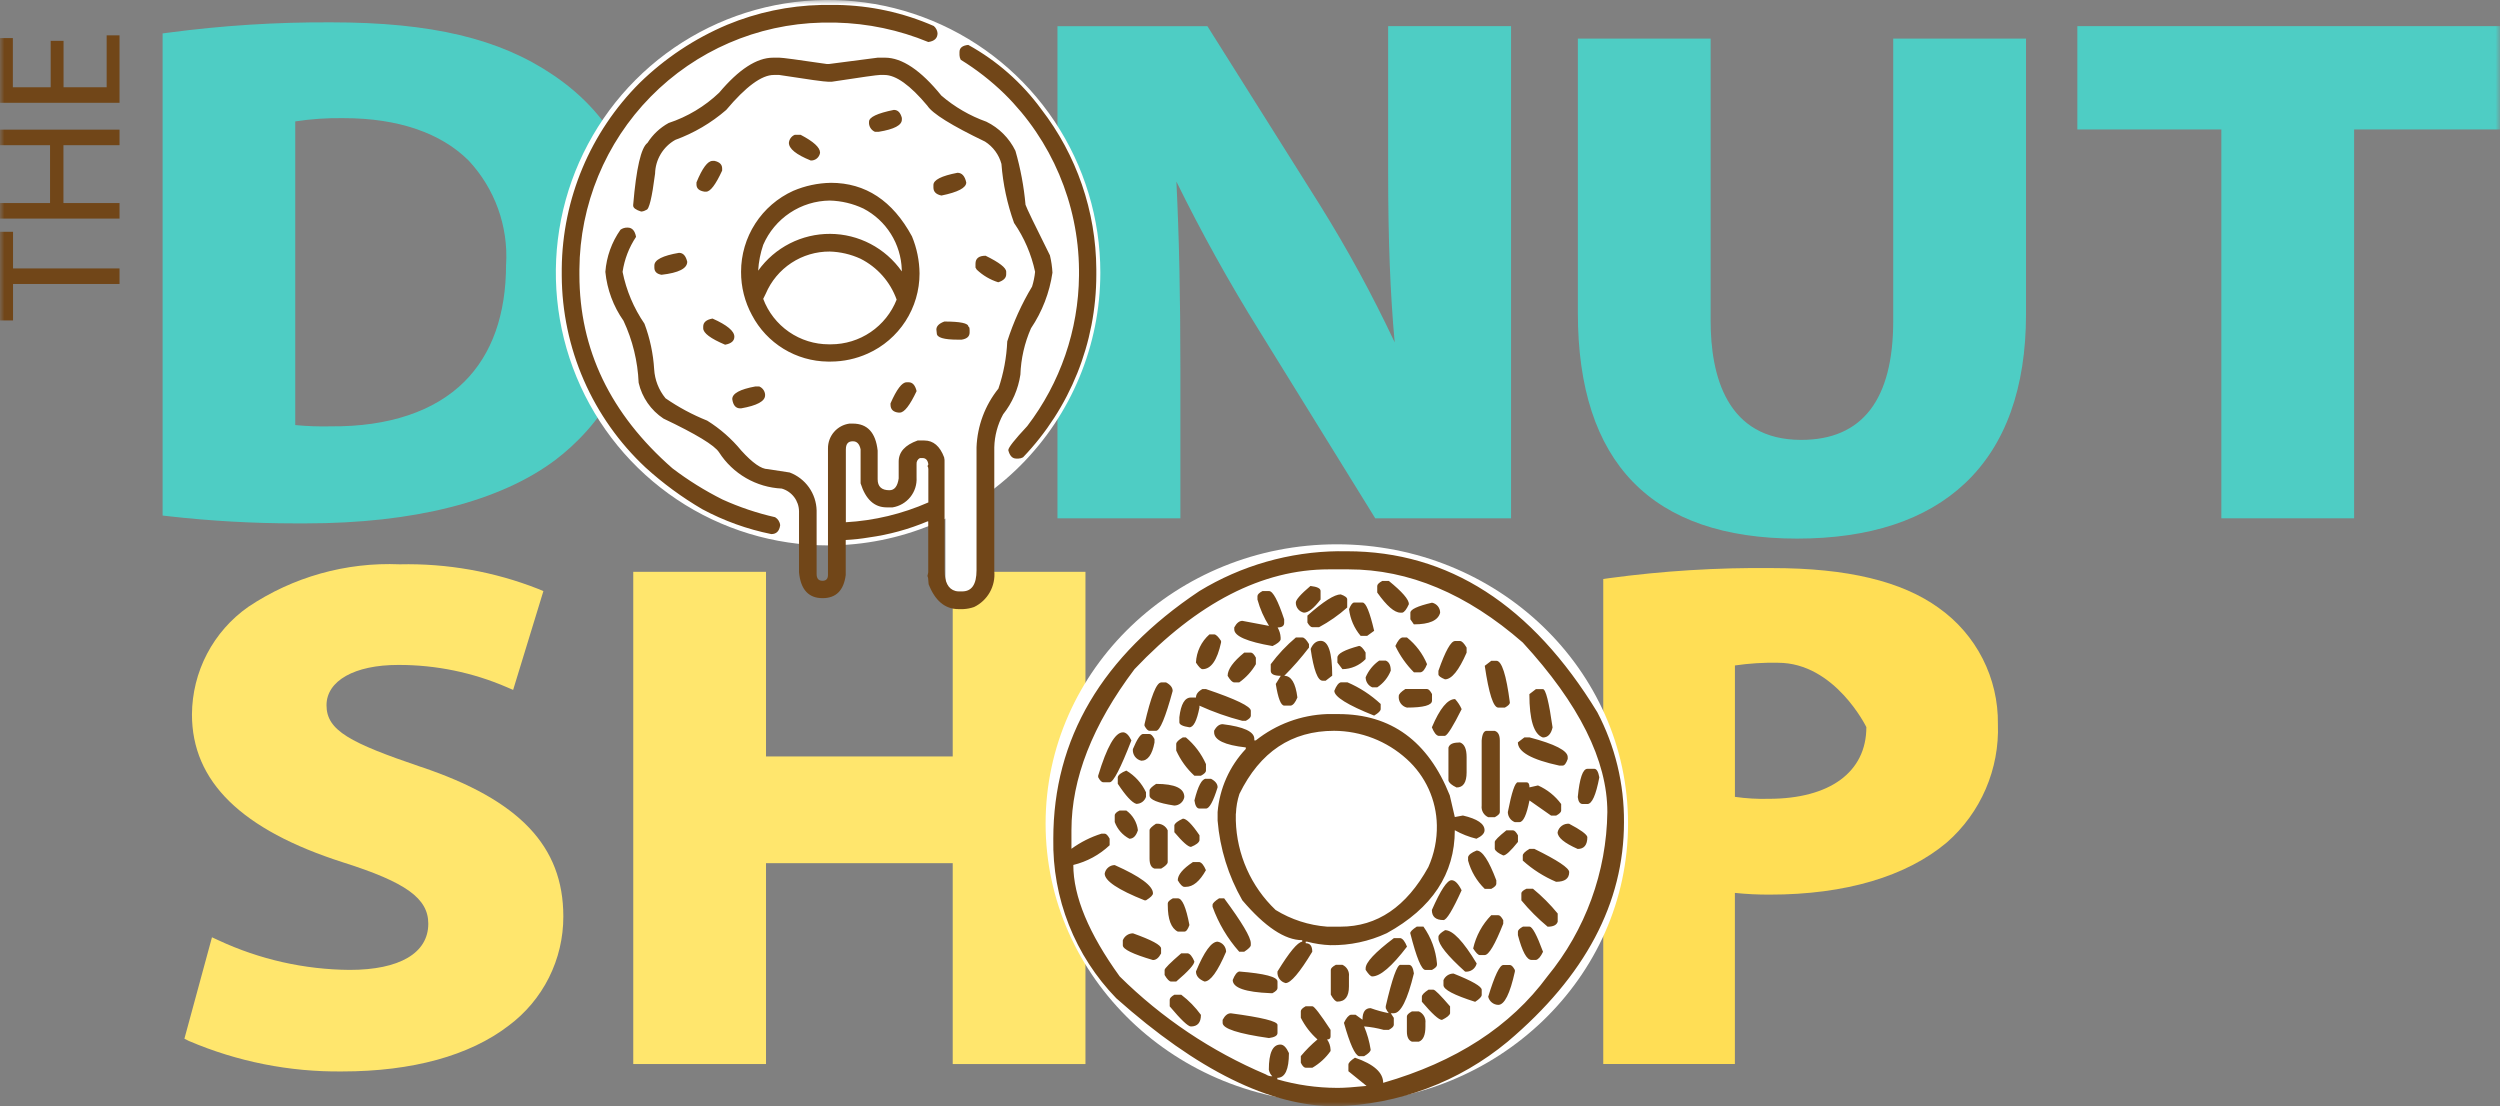 <svg width="287" height="127" viewBox="0 0 287 127" fill="none" xmlns="http://www.w3.org/2000/svg">
<rect x="0" y="0" width="287" height="127" fill="#808080" stroke="none"/>
<g clip-path="url(#clip0_249_66)">
<mask id="mask0_249_66" style="mask-type:luminance" maskUnits="userSpaceOnUse" x="0" y="0" width="287" height="127">
<path d="M287 0H0V127H287V0Z" fill="white"/>
</mask>
<g mask="url(#mask0_249_66)">
<path d="M48.343 88.047C40.195 85.277 37.483 83.871 37.483 80.964C37.483 78.152 40.705 76.335 45.69 76.335H45.788C50.054 76.331 54.276 77.201 58.193 78.893L58.908 79.201L62.382 67.859L61.8 67.613C56.739 65.622 51.332 64.66 45.895 64.784C39.727 64.52 33.634 66.23 28.502 69.668C26.516 71.059 24.893 72.907 23.768 75.057C22.643 77.206 22.05 79.594 22.037 82.021C22.037 89.719 27.72 95.274 39.406 99.008C46.614 101.293 49.168 103.134 49.168 106.043C49.168 109.411 45.876 111.344 40.144 111.344C34.94 111.305 29.805 110.147 25.087 107.948L24.335 107.6L21.17 119.243L21.679 119.501C27.243 121.878 33.239 123.071 39.288 123.002C47.314 123.002 53.913 121.189 58.375 117.759C60.333 116.308 61.923 114.415 63.017 112.234C64.11 110.054 64.677 107.646 64.67 105.206C64.67 97.136 59.633 91.841 48.343 88.042" fill="#FFE66D"/>
<path d="M109.372 86.841H87.938V65.645H72.698V122.151H87.938V99.092H109.372V122.153H124.611V65.645H109.372V86.841Z" fill="#FFE66D"/>
<path d="M222.583 69.799C218.317 66.715 212.054 65.216 203.439 65.216C197.155 65.148 190.875 65.538 184.648 66.383L184.053 66.472V122.149H199.164V102.505C200.501 102.644 201.843 102.709 203.187 102.702C211.839 102.702 218.871 100.623 223.518 96.694C225.436 95.008 226.956 92.916 227.966 90.568C228.977 88.221 229.453 85.677 229.359 83.123C229.393 80.519 228.795 77.946 227.614 75.625C226.434 73.305 224.708 71.307 222.585 69.804M214.258 83.471C214.258 88.626 210.076 91.702 203.048 91.704C201.751 91.739 200.453 91.663 199.169 91.478V76.395C200.809 76.154 202.465 76.051 204.121 76.085C210.657 76.085 214.258 83.472 214.258 83.472" fill="#FFDE55"/>
<path d="M1.497 32.601V36.787H0V26.61H1.497V30.817H13.722V32.601H1.497Z" fill="#714618"/>
<path d="M0 23.31H5.746V16.667H0V14.883H13.722V16.667H7.283V23.31H13.722V25.093H0V23.31Z" fill="#714618"/>
<path d="M7.295 4.689V10.017H12.244V4.058H13.722V11.802H0V4.372H1.476V10.018H5.819V4.689H7.295Z" fill="#714618"/>
<path d="M63.494 8.607C57.345 4.433 49.496 2.565 38.034 2.565C31.761 2.53 25.493 2.928 19.275 3.757L18.667 3.838V59.185L19.287 59.256C24.143 59.807 29.027 60.084 33.914 60.085C34.306 60.085 34.698 60.085 35.09 60.085C47.493 60.085 57.403 57.569 63.749 52.806C68.495 49.205 74.15 42.311 74.15 29.923C74.15 20.528 70.563 13.356 63.492 8.606M58.097 30.332C58.097 36.123 56.48 40.665 53.291 43.836C49.878 47.228 44.606 48.996 38.006 48.944C36.634 48.978 35.261 48.929 33.895 48.798V13.937C35.743 13.654 37.613 13.529 39.483 13.564C45.676 13.564 50.635 15.256 53.823 18.457C55.299 20.045 56.44 21.915 57.176 23.956C57.912 25.997 58.227 28.166 58.104 30.332" fill="#4ECDC4"/>
<path d="M159.359 3.001V19.765C159.359 27.459 159.594 33.65 160.11 39.303C157.562 33.884 154.697 28.62 151.529 23.539L138.612 3.008H121.398V59.502H135.508V42.243C135.508 34.04 135.362 27.158 135.049 20.843C137.928 26.699 141.098 32.407 144.548 37.946L157.879 59.502H173.468V3.001H159.359Z" fill="#4ECDC4"/>
<path d="M217.343 4.428V36.824C217.343 45.899 213.788 50.499 206.776 50.499C198.185 50.499 196.38 43.063 196.38 36.824V4.428H181.137V35.907C181.137 53.113 189.606 61.831 206.308 61.831C214.63 61.831 221.116 59.693 225.589 55.475C230.233 51.091 232.587 44.556 232.587 36.049V4.428H217.343Z" fill="#4ECDC4"/>
<path d="M238.48 3.001V14.862H255.011V59.502H270.253V14.861H287.009V3.001H238.48Z" fill="#4ECDC4"/>
<path d="M113.011 48.079H108.531V68.269H113.011V48.079Z" fill="white"/>
<path d="M124.921 31.306C124.921 37.221 123.17 43.003 119.89 47.921C116.609 52.839 111.947 56.672 106.492 58.935C101.037 61.199 95.034 61.791 89.243 60.638C83.452 59.484 78.132 56.636 73.957 52.453C69.781 48.271 66.938 42.943 65.786 37.142C64.634 31.341 65.225 25.328 67.484 19.863C69.743 14.399 73.57 9.728 78.479 6.441C83.388 3.155 89.16 1.401 95.065 1.401C98.985 1.4 102.868 2.174 106.49 3.677C110.112 5.179 113.404 7.382 116.176 10.159C118.949 12.936 121.148 16.233 122.648 19.861C124.149 23.49 124.921 27.379 124.921 31.306Z" fill="white"/>
<path d="M95.065 62.614C88.883 62.614 82.84 60.778 77.701 57.338C72.561 53.898 68.555 49.008 66.189 43.287C63.824 37.567 63.205 31.272 64.411 25.198C65.617 19.125 68.593 13.547 72.964 9.168C77.335 4.79 82.904 1.808 88.967 0.6C95.03 -0.608 101.314 0.012 107.025 2.381C112.736 4.751 117.618 8.764 121.052 13.912C124.486 19.061 126.319 25.114 126.319 31.306C126.31 39.607 123.014 47.565 117.155 53.434C111.295 59.304 103.351 62.605 95.065 62.614ZM95.065 2.801C89.436 2.801 83.935 4.473 79.255 7.605C74.576 10.738 70.928 15.189 68.774 20.398C66.621 25.607 66.057 31.338 67.155 36.867C68.253 42.397 70.963 47.476 74.943 51.462C78.923 55.449 83.993 58.164 89.513 59.264C95.033 60.364 100.755 59.799 105.954 57.642C111.154 55.484 115.598 51.831 118.725 47.143C121.852 42.455 123.521 36.944 123.521 31.306C123.513 23.749 120.512 16.504 115.177 11.16C109.842 5.816 102.609 2.809 95.065 2.801Z" fill="white"/>
<path d="M94.252 0.565H96.088C99.914 0.626 103.69 1.448 107.195 2.984C107.443 3.19 107.599 3.486 107.63 3.807C107.63 4.387 107.275 4.726 106.567 4.823C103.205 3.436 99.618 2.681 95.984 2.596H94.342C86.938 2.764 79.891 5.815 74.695 11.102C69.5 16.389 66.566 23.496 66.516 30.915V31.545C66.516 40.128 70.075 47.534 77.193 53.762C78.995 55.133 80.92 56.332 82.944 57.344C84.884 58.224 86.907 58.905 88.984 59.376C89.146 59.473 89.284 59.607 89.384 59.767C89.485 59.927 89.547 60.108 89.564 60.297C89.468 60.974 89.129 61.313 88.549 61.313C85.782 60.755 83.112 59.793 80.624 58.458C78.289 57.092 76.103 55.486 74.102 53.666C71.085 50.846 68.676 47.437 67.023 43.649C65.37 39.862 64.507 35.776 64.489 31.642V30.823C64.566 22.823 67.776 15.175 73.429 9.524C76.333 6.688 79.742 4.422 83.479 2.845C86.898 1.426 90.549 0.655 94.248 0.569M88.739 6.62H89.463C89.817 6.62 91.637 6.863 94.922 7.348H95.164L100.769 6.62H101.589C103.557 6.62 105.716 8.07 108.064 10.97C109.589 12.28 111.342 13.297 113.235 13.972C114.688 14.681 115.862 15.857 116.57 17.312C117.154 19.335 117.542 21.41 117.73 23.508C117.858 23.897 118.792 25.833 120.532 29.316C120.689 29.967 120.786 30.632 120.822 31.301C120.489 33.589 119.647 35.773 118.357 37.69C117.618 39.371 117.205 41.178 117.141 43.014C116.89 44.679 116.206 46.248 115.159 47.564C114.526 48.724 114.178 50.019 114.145 51.342V65.57C114.223 66.411 114.043 67.256 113.629 67.992C113.214 68.727 112.585 69.318 111.826 69.685C111.421 69.826 110.998 69.908 110.57 69.927H110.039C108.493 69.927 107.349 68.975 106.608 67.072C106.575 66.46 106.527 66.152 106.464 66.152L106.561 65.717V59.86H106.464C104.315 60.763 102.057 61.382 99.747 61.699C98.868 61.848 97.981 61.945 97.09 61.99V66.007C96.864 67.782 95.978 68.669 94.432 68.669C92.822 68.669 91.92 67.683 91.728 65.712V58.698C91.721 58.107 91.525 57.535 91.168 57.065C90.811 56.595 90.312 56.252 89.746 56.088C88.302 56.019 86.894 55.606 85.642 54.881C84.389 54.157 83.328 53.143 82.546 51.924C82.03 51.118 79.904 49.828 76.168 48.053C74.726 47.1 73.704 45.627 73.316 43.94C73.213 41.477 72.623 39.058 71.579 36.825C70.412 35.166 69.694 33.231 69.495 31.211C69.626 29.47 70.226 27.797 71.232 26.372C71.457 26.21 71.728 26.125 72.005 26.128H72.052C72.567 26.128 72.889 26.483 73.018 27.193C72.212 28.401 71.684 29.773 71.472 31.211C71.9 33.344 72.755 35.369 73.985 37.163C74.613 38.838 74.988 40.597 75.097 42.383C75.168 43.607 75.625 44.776 76.403 45.723C77.897 46.755 79.501 47.615 81.186 48.288C82.669 49.213 83.99 50.373 85.1 51.724C86.387 53.144 87.402 53.854 88.143 53.854L90.656 54.242C91.545 54.577 92.314 55.169 92.865 55.944C93.416 56.719 93.723 57.641 93.748 58.592V65.899C93.748 66.417 93.973 66.675 94.424 66.674C94.843 66.674 95.052 66.447 95.052 65.995V51.486C95.044 50.79 95.291 50.116 95.745 49.59C96.199 49.064 96.829 48.722 97.517 48.629H97.903C99.578 48.629 100.529 49.662 100.755 51.728V55.018C100.755 55.859 101.205 56.279 102.106 56.279C102.685 56.279 103.04 55.828 103.169 54.926V52.989C103.169 51.893 103.894 51.086 105.344 50.569H106.117C107.146 50.569 107.903 51.215 108.387 52.505C108.432 52.696 108.448 52.892 108.434 53.087V65.426C108.434 66.818 108.852 67.625 109.69 67.846C109.831 67.884 109.978 67.899 110.124 67.893H110.463C111.557 67.893 112.105 67.087 112.106 65.473V51.342C112.199 48.886 113.08 46.527 114.617 44.613C115.211 42.864 115.553 41.039 115.632 39.193C116.335 36.992 117.292 34.88 118.482 32.9C118.653 32.349 118.77 31.782 118.829 31.207C118.402 29.194 117.581 27.286 116.413 25.593C115.629 23.409 115.142 21.131 114.965 18.817C114.678 17.757 114.006 16.842 113.08 16.253C109.25 14.413 107.044 13.042 106.464 12.139C104.496 9.785 102.853 8.607 101.535 8.606H101.003C100.714 8.606 98.878 8.864 95.495 9.382H95.061C94.642 9.382 92.774 9.123 89.456 8.606H88.827C87.438 8.606 85.618 9.945 83.368 12.623C81.644 14.115 79.662 15.279 77.522 16.059C76.832 16.447 76.256 17.009 75.849 17.688C75.442 18.367 75.22 19.141 75.203 19.933C74.847 22.708 74.509 24.096 74.188 24.094C74.014 24.207 73.815 24.274 73.608 24.288C72.996 24.094 72.689 23.868 72.689 23.609V23.515C73.044 19.321 73.591 16.949 74.332 16.401C74.936 15.446 75.771 14.661 76.761 14.119C78.927 13.403 80.908 12.215 82.56 10.64C84.815 7.962 86.877 6.623 88.746 6.622M77.977 29.03C78.427 29.03 78.734 29.378 78.895 30.047C78.895 30.822 77.911 31.321 75.943 31.546C75.395 31.45 75.121 31.176 75.121 30.725V30.475C75.121 29.829 76.071 29.344 77.971 29.022M81.793 18.471H82.034C82.613 18.601 82.903 18.891 82.903 19.341V19.583C82.16 21.197 81.548 22.004 81.067 22.003H80.874C80.261 21.907 79.955 21.632 79.955 21.18V20.938C80.631 19.293 81.245 18.471 81.793 18.471ZM81.791 36.566C83.466 37.31 84.304 38.006 84.304 38.654C84.304 39.138 83.95 39.444 83.241 39.573C81.566 38.864 80.728 38.235 80.728 37.685V37.492C80.728 37.007 81.082 36.7 81.791 36.571M86.72 44.364H87.156C87.342 44.441 87.504 44.567 87.623 44.73C87.742 44.892 87.815 45.084 87.832 45.285V45.38C87.832 46.058 86.914 46.558 85.077 46.88H84.98C84.465 46.88 84.159 46.525 84.063 45.816C84.063 45.171 84.949 44.687 86.72 44.364ZM95.369 20.987C99.364 20.987 102.472 23.036 104.694 27.134C105.253 28.485 105.548 29.931 105.563 31.393C105.564 33.338 105.004 35.241 103.949 36.873C102.894 38.505 101.39 39.796 99.619 40.59C98.282 41.193 96.833 41.506 95.367 41.509H95.028C93.234 41.488 91.48 40.982 89.949 40.045C88.418 39.108 87.168 37.774 86.331 36.185C85.499 34.657 85.066 32.943 85.074 31.202C85.074 29.239 85.639 27.318 86.702 25.67C87.765 24.021 89.28 22.715 91.066 21.907C92.427 21.327 93.888 21.015 95.367 20.989M87.047 31.059C87.989 29.748 89.231 28.681 90.668 27.949C92.105 27.216 93.697 26.839 95.31 26.848C96.923 26.857 98.51 27.253 99.939 28.003C101.368 28.752 102.597 29.833 103.524 31.155V30.962C103.479 29.506 103.048 28.089 102.275 26.855C101.502 25.622 100.415 24.617 99.126 23.945C97.915 23.372 96.598 23.058 95.259 23.024C93.631 23.042 92.043 23.531 90.687 24.433C89.331 25.335 88.265 26.611 87.617 28.107C87.292 29.062 87.097 30.057 87.037 31.064M87.617 34.308C88.193 35.843 89.224 37.165 90.571 38.098C91.918 39.031 93.517 39.529 95.155 39.528H95.396C97.022 39.527 98.609 39.038 99.953 38.123C101.297 37.208 102.336 35.91 102.935 34.396C102.204 32.354 100.716 30.672 98.78 29.699C97.671 29.191 96.471 28.912 95.252 28.877C93.688 28.869 92.156 29.323 90.85 30.184C89.543 31.045 88.52 32.274 87.908 33.716L87.617 34.308ZM91.242 15.478H91.917C93.398 16.253 94.139 16.931 94.141 17.511V17.558C94.099 17.807 93.968 18.033 93.772 18.193C93.577 18.353 93.33 18.436 93.078 18.427C91.402 17.75 90.564 17.073 90.564 16.395C90.582 16.194 90.654 16.002 90.774 15.84C90.893 15.677 91.055 15.551 91.242 15.475M97.104 51.58V59.954C100.371 59.768 103.578 58.998 106.574 57.68V53.852C106.578 53.729 106.544 53.608 106.476 53.504L106.574 53.311C106.509 52.826 106.284 52.584 105.898 52.584H105.608C105.483 52.645 105.38 52.743 105.311 52.864C105.242 52.985 105.211 53.124 105.222 53.262V54.811C105.27 55.624 105.015 56.425 104.506 57.06C103.996 57.695 103.27 58.118 102.467 58.247H101.792C100.374 58.247 99.376 57.327 98.796 55.488V51.58C98.666 50.967 98.376 50.661 97.927 50.661H97.88C97.364 50.661 97.106 50.967 97.107 51.58M102.615 12.616C103.066 12.616 103.372 12.922 103.534 13.535V13.73C103.534 14.376 102.648 14.843 100.876 15.13H100.44C100.219 15.034 100.034 14.869 99.912 14.66C99.791 14.451 99.739 14.209 99.765 13.968C99.765 13.452 100.715 13.002 102.615 12.616ZM104.065 43.883H104.307C104.758 43.883 105.065 44.221 105.226 44.899C104.452 46.543 103.808 47.366 103.293 47.367H103.148C102.536 47.301 102.23 46.995 102.23 46.447V46.308C102.937 44.694 103.549 43.888 104.065 43.888M109.912 19.835C110.427 19.835 110.765 20.206 110.926 20.947C110.926 21.561 109.976 22.061 108.076 22.448C107.463 22.32 107.157 22.013 107.157 21.528V21.237C107.157 20.657 108.075 20.191 109.912 19.837M108.411 36.912C110.248 36.912 111.166 37.106 111.166 37.493C111.263 37.493 111.312 37.638 111.312 37.928V38.17C111.312 38.623 111.006 38.897 110.393 38.993H109.959C108.348 38.993 107.543 38.751 107.543 38.268L107.496 37.833C107.496 37.444 107.8 37.137 108.411 36.912ZM111.163 5.159C114.451 6.977 117.305 9.49 119.528 12.522C123.596 17.791 125.821 24.254 125.857 30.915V31.545C125.857 39.356 122.842 46.865 117.443 52.502C117.28 52.591 117.098 52.64 116.912 52.646H116.67C116.219 52.646 115.913 52.324 115.752 51.679C115.752 51.389 116.476 50.469 117.926 48.919C121.722 43.956 123.808 37.893 123.87 31.64V30.962C123.799 23.365 120.723 16.107 115.317 10.779C113.79 9.292 112.105 7.978 110.292 6.859C110.204 6.695 110.155 6.513 110.148 6.326V5.978C110.148 5.495 110.486 5.22 111.163 5.155M113.144 29.358C114.723 30.131 115.512 30.744 115.512 31.197V31.487C115.512 31.907 115.206 32.213 114.595 32.406C113.673 32.117 112.83 31.621 112.13 30.955L111.986 30.713V30.278C111.986 29.666 112.373 29.359 113.146 29.359" fill="#714618"/>
<path d="M185.503 94.547C185.503 111.482 171.161 125.21 153.472 125.21C135.783 125.21 121.441 111.482 121.441 94.547C121.441 77.612 135.783 63.885 153.472 63.885C171.161 63.885 185.503 77.612 185.503 94.547Z" fill="white"/>
<path d="M153.468 126.612C135.034 126.612 120.035 112.228 120.035 94.549C120.035 76.87 135.032 62.486 153.468 62.486C171.904 62.486 186.9 76.87 186.9 94.549C186.9 112.228 171.905 126.612 153.468 126.612ZM153.468 65.287C136.576 65.287 122.833 78.413 122.833 94.549C122.833 110.685 136.576 123.811 153.468 123.811C170.36 123.811 184.102 110.683 184.102 94.549C184.102 78.415 170.36 65.287 153.468 65.287Z" fill="white"/>
<path d="M153.654 63.284H154.63C166.28 63.284 175.861 69.445 183.373 81.767C185.415 85.657 186.466 89.992 186.433 94.387C186.433 103.66 181.983 112.058 173.083 119.581C167.507 124.207 160.539 126.82 153.301 127C145.818 127 137.435 122.868 128.15 114.603C125.797 112.181 123.947 109.316 122.705 106.173C121.464 103.031 120.857 99.673 120.919 96.294C120.919 84.801 126.508 75.322 137.686 67.857C142.502 64.924 148.018 63.342 153.654 63.279M123.002 95.309V97.442C124.052 96.676 125.221 96.088 126.462 95.702H126.809C126.986 95.702 127.179 95.895 127.386 96.28V97.035C126.216 98.138 124.779 98.918 123.217 99.297C123.217 102.91 124.992 107.176 128.541 112.094C133.369 116.871 139.059 120.686 145.308 123.336C145.529 123.488 145.793 123.566 146.062 123.558C145.854 123.354 145.715 123.09 145.662 122.803C145.662 120.878 146.106 119.915 146.993 119.915C147.348 119.915 147.673 120.241 147.969 120.893C147.969 122.788 147.525 123.736 146.638 123.736V123.91C148.86 124.55 151.158 124.879 153.47 124.888H153.643C154.323 124.888 155.402 124.814 156.881 124.665L154.797 122.977V122.222C154.797 122.016 155.048 121.749 155.55 121.422C157.709 122.163 158.788 123.126 158.788 124.31C167.125 121.91 173.409 117.837 177.639 112.091C182.009 106.768 184.437 100.112 184.524 93.221C184.524 87.296 181.287 80.809 174.811 73.76C168.395 68.161 161.727 65.362 154.807 65.362H152.549C144.92 65.362 137.483 69.183 130.238 76.824C125.414 83.232 123.002 89.394 123.002 95.309ZM128.908 84.068C129.262 84.068 129.587 84.379 129.884 85.002C128.642 88.202 127.814 89.802 127.4 89.801H126.646C126.468 89.801 126.276 89.608 126.069 89.223V89.049C127.073 85.731 128.019 84.073 128.908 84.073M127.97 99.311C130.897 100.615 132.361 101.696 132.361 102.554C132.361 102.762 132.094 103.029 131.562 103.355H131.388C128.341 102.14 126.818 101.118 126.818 100.289C126.866 100.016 127.007 99.769 127.218 99.591C127.429 99.412 127.695 99.313 127.971 99.311M128.548 93.047H129.302C129.668 93.312 129.975 93.649 130.204 94.038C130.433 94.428 130.579 94.861 130.632 95.309C130.425 95.963 130.1 96.289 129.656 96.287C128.876 95.881 128.276 95.199 127.971 94.373V93.618C127.971 93.412 128.164 93.219 128.548 93.04M129.302 88.463C130.286 89.046 131.073 89.913 131.56 90.951V91.485C131.482 91.718 131.333 91.921 131.134 92.065C130.935 92.208 130.695 92.285 130.45 92.285C129.947 92.137 129.238 91.367 128.32 89.975V89.219C128.38 88.953 128.705 88.701 129.297 88.464M130.054 107.141C132.211 107.911 133.29 108.491 133.292 108.881V109.458C133.026 109.963 132.715 110.213 132.359 110.213C130.052 109.532 128.899 108.97 128.899 108.526V107.948C128.989 107.714 129.147 107.513 129.353 107.37C129.558 107.227 129.802 107.15 130.052 107.148M131.206 84.266H131.959C132.137 84.266 132.329 84.459 132.536 84.844V85.244C132.27 86.636 131.767 87.332 131.028 87.332C130.731 87.269 130.467 87.098 130.287 86.852C130.107 86.606 130.024 86.302 130.054 85.999C130.526 84.874 130.911 84.294 131.207 84.259M133.292 78.343H133.868C134.371 78.611 134.622 78.937 134.622 79.321C133.793 82.372 133.156 83.898 132.711 83.899H131.965C131.791 83.899 131.595 83.706 131.388 83.321V83.147C132.127 79.948 132.764 78.349 133.299 78.349M132.722 89.99C134.88 89.99 135.96 90.494 135.96 91.501C135.912 91.773 135.77 92.02 135.559 92.198C135.349 92.377 135.082 92.476 134.806 92.478C132.913 92.183 131.967 91.797 131.968 91.323V90.745C131.968 90.568 132.219 90.315 132.722 89.99ZM132.722 94.57C132.995 94.536 133.272 94.591 133.511 94.726C133.751 94.862 133.941 95.071 134.052 95.323V98.963C134.052 99.171 133.801 99.422 133.299 99.718H132.545C132.159 99.602 131.967 99.217 131.968 98.563V95.309C131.968 95.132 132.219 94.88 132.722 94.554M135.605 109.439H136.359C136.624 109.498 136.875 109.81 137.113 110.373C137.113 110.728 136.418 111.499 135.029 112.684H134.452C134.245 112.684 133.993 112.432 133.698 111.929V111.351C133.698 111.174 134.335 110.536 135.609 109.437M134.632 103.128H135.214C135.717 103.128 136.16 104.15 136.545 106.194C136.368 106.698 136.175 106.949 135.968 106.949H135.214C134.444 106.564 134.06 105.542 134.061 103.884V103.709C134.061 103.532 134.253 103.339 134.638 103.132M134.811 114.196H135.609C136.47 114.852 137.231 115.63 137.867 116.507C137.867 117.395 137.482 117.839 136.713 117.839C136.387 117.839 135.576 117.069 134.282 115.529V114.774C134.282 114.6 134.455 114.403 134.815 114.196M135.791 93.978C136.204 93.978 136.841 94.616 137.702 95.892V96.47C137.641 96.737 137.316 96.988 136.726 97.225C136.399 97.225 135.762 96.662 134.815 95.537V94.74C134.874 94.508 135.199 94.257 135.791 93.985M135.791 84.654H136.138C137.131 85.486 137.92 86.535 138.445 87.72V88.475C138.445 88.649 138.252 88.845 137.868 89.052H137.115C136.232 88.241 135.523 87.258 135.03 86.164V85.409C135.03 85.203 135.282 84.951 135.784 84.654M136.932 98.963H137.686C137.952 99.022 138.204 99.334 138.44 99.897C137.73 101.173 136.961 101.811 136.133 101.811H135.96C135.752 101.811 135.501 101.56 135.206 101.056C135.206 100.433 135.785 99.737 136.943 98.968M138.051 79.107H138.45C141.88 80.267 143.595 81.096 143.595 81.595V82.173C143.595 82.35 143.403 82.543 143.018 82.751H142.619C140.931 82.314 139.284 81.732 137.696 81.011V81.233C137.4 82.741 137.016 83.495 136.543 83.495C135.773 83.379 135.389 83.187 135.39 82.918V82.338C135.567 80.83 136.01 80.076 136.72 80.076H137.297C137.297 79.692 137.548 79.366 138.051 79.098M138.45 89.407H139.027C139.53 89.674 139.781 90 139.781 90.385C139.278 92.009 138.835 92.821 138.45 92.821H137.696C137.4 92.821 137.208 92.51 137.12 91.887C137.533 90.229 137.977 89.4 138.45 89.399M138.85 72.826H139.381C139.587 72.826 139.853 73.078 140.179 73.581V73.755C139.735 75.799 139.025 76.821 138.049 76.821C137.872 76.821 137.621 76.569 137.295 76.066C137.323 75.448 137.475 74.843 137.741 74.285C138.008 73.728 138.385 73.231 138.848 72.823M139.781 108.103C140.053 108.15 140.299 108.292 140.478 108.503C140.656 108.714 140.755 108.982 140.757 109.258C139.782 111.54 138.954 112.68 138.273 112.679C137.622 112.412 137.297 112.027 137.297 111.523C138.243 109.243 139.071 108.103 139.781 108.103ZM139.954 103.125H140.531C142.571 105.88 143.592 107.598 143.592 108.28V108.501C143.592 108.679 143.34 108.93 142.838 109.256H142.261C140.923 107.749 139.884 105.999 139.201 104.101V103.88C139.201 103.703 139.452 103.451 139.954 103.125ZM152.328 81.976H153.659C159.692 81.976 163.95 85.087 166.434 91.307L167.011 93.796L167.944 93.621C169.599 94.007 170.427 94.569 170.427 95.309C170.427 95.665 170.116 95.991 169.495 96.287C168.626 96.077 167.79 95.748 167.011 95.309C167.011 100.317 164.409 104.256 159.205 107.128C157.178 108.07 154.964 108.541 152.73 108.506C151.831 108.471 150.938 108.337 150.069 108.106H149.895V108.28C150.398 108.28 150.649 108.606 150.649 109.258C149.199 111.656 148.179 112.856 147.588 112.858C147.298 112.787 147.043 112.612 146.872 112.367C146.7 112.122 146.623 111.823 146.656 111.525C148.015 109.304 148.962 108.164 149.496 108.105V107.931C147.513 107.931 145.221 106.405 142.619 103.353C141.015 100.547 140.046 97.423 139.781 94.201V93.221C140.011 90.51 141.152 87.956 143.018 85.978V85.804C140.594 85.537 139.381 84.957 139.381 84.064V83.89C139.648 83.387 139.973 83.135 140.357 83.135C142.782 83.432 143.995 83.995 143.995 84.823V84.997H144.168C146.499 83.144 149.359 82.086 152.332 81.976M141.288 116.324C144.867 116.798 146.656 117.243 146.656 117.657V118.591C146.656 118.888 146.33 119.081 145.679 119.169C142.131 118.665 140.357 118.085 140.357 117.429V117.081C140.623 116.577 140.934 116.326 141.29 116.327M142.843 74.917H143.597C143.771 74.917 143.967 75.111 144.174 75.495V76.25C143.695 77.076 143.043 77.788 142.263 78.338H141.686C141.48 78.338 141.228 78.088 140.932 77.585C140.932 76.845 141.569 75.956 142.843 74.917ZM142.266 111.529C145.194 111.761 146.657 112.146 146.657 112.684V113.439C146.657 113.613 146.465 113.813 146.081 114.017H145.858C142.963 113.901 141.516 113.397 141.516 112.505C141.748 111.913 141.999 111.587 142.27 111.527M144.933 67.855H145.686C146.13 67.855 146.709 68.936 147.423 71.098V71.498C147.423 71.855 147.172 72.033 146.669 72.033C146.876 72.384 146.995 72.781 147.017 73.188V73.411C146.957 73.643 146.646 73.894 146.084 74.166C143.157 73.662 141.693 73.024 141.693 72.252V72.029C141.959 71.526 142.27 71.274 142.626 71.274L145.686 71.852C145.096 70.916 144.647 69.897 144.356 68.829V68.429C144.356 68.255 144.547 68.059 144.933 67.852M141.872 93.399V94.201C141.978 98.094 143.621 101.786 146.442 104.466C148.231 105.565 150.255 106.221 152.348 106.38H153.9C158.099 106.38 161.457 104.099 163.975 99.537C164.649 98.029 164.983 96.391 164.951 94.739C164.925 93.302 164.605 91.886 164.01 90.579C163.414 89.272 162.557 88.101 161.491 87.14C159.206 85.067 156.237 83.912 153.153 83.897C148.274 83.897 144.651 86.311 142.285 91.14C142.046 91.871 141.911 92.633 141.886 93.402M148.764 73.184H149.518C149.724 73.184 149.975 73.436 150.272 73.939V74.34C149.4 75.484 148.452 76.567 147.434 77.583C148.233 77.583 148.735 78.412 148.941 80.071C148.71 80.634 148.459 80.945 148.188 81.005H147.434C147.049 81.005 146.724 80.176 146.458 78.517L147.034 77.583C146.264 77.583 145.88 77.39 145.881 77.005V76.25C146.72 75.119 147.687 74.09 148.764 73.184ZM150.449 67.269C151.218 67.357 151.602 67.549 151.602 67.846V68.824C150.832 69.831 150.196 70.334 149.692 70.334C149.427 70.28 149.188 70.135 149.018 69.925C148.848 69.714 148.756 69.45 148.759 69.179C148.759 68.854 149.321 68.216 150.444 67.265M149.911 115.518H150.664C150.871 115.518 151.565 116.421 152.749 118.227V118.982C152.749 119.214 152.616 119.33 152.349 119.33C152.59 119.669 152.729 120.07 152.749 120.486V120.66C152.2 121.441 151.489 122.094 150.664 122.574H149.911C149.703 122.574 149.511 122.381 149.334 121.996V121.241C149.913 120.548 150.552 119.907 151.245 119.327C150.456 118.626 149.808 117.782 149.334 116.839V116.086C149.334 115.912 149.527 115.715 149.911 115.508M153.906 68.231C154.408 68.409 154.659 68.602 154.659 68.808V69.743C153.673 70.621 152.586 71.381 151.422 72.005H150.668C150.49 72.005 150.297 71.827 150.091 71.471V70.672C151.925 69.048 153.199 68.236 153.913 68.236M151.608 73.567C152.495 73.567 152.938 74.901 152.938 77.569L152.184 78.147H151.837C151.274 78.147 150.816 76.932 150.461 74.503C150.728 73.88 151.112 73.569 151.615 73.569M153.352 110.758H154.105C154.357 110.87 154.566 111.06 154.702 111.3C154.838 111.54 154.893 111.817 154.859 112.091V113.246C154.859 114.406 154.416 114.986 153.529 114.986C153.321 114.986 153.07 114.719 152.775 114.186V111.341C152.775 111.163 152.967 110.971 153.352 110.763M153.928 78.328H154.682C156.09 78.93 157.383 79.772 158.503 80.817V81.395C158.503 81.603 158.252 81.854 157.749 82.15C154.703 80.936 153.18 79.988 153.18 79.307C153.411 78.716 153.662 78.39 153.933 78.329M156.018 74.153C156.224 74.153 156.475 74.405 156.772 74.909V75.664C156.427 76.024 156.014 76.311 155.557 76.509C155.1 76.708 154.608 76.813 154.111 76.819L153.534 76.064V75.486C153.534 75.042 154.362 74.598 156.018 74.153ZM160.763 110.765H161.739C162.035 110.765 162.227 111.091 162.316 111.743C161.576 114.793 160.807 116.319 160.009 116.32H159.662L160.009 116.853V117.653C160.009 117.827 159.816 118.024 159.433 118.231H158.856C158.117 118.028 157.361 117.894 156.598 117.831C156.959 118.684 157.212 119.58 157.352 120.496C157.352 120.704 157.1 120.956 156.598 121.251H156.021C155.548 121.135 154.969 119.859 154.284 117.424C154.551 116.861 154.817 116.55 155.083 116.489H155.615L156.414 117.067C156.414 116.178 156.725 115.734 157.346 115.734C158.025 115.98 158.722 116.173 159.431 116.312C159.285 116.139 159.167 115.944 159.083 115.734V115.511C159.821 112.341 160.383 110.757 160.768 110.758M155.446 69.174H156.422C156.806 69.174 157.249 70.255 157.753 72.417L156.954 72.995H156.2C155.465 72.127 155.002 71.06 154.87 69.929C155.076 69.426 155.268 69.174 155.446 69.174ZM158.33 75.838H159.083C159.467 75.986 159.659 76.371 159.66 76.993C159.35 77.775 158.808 78.443 158.107 78.907H157.531C157.306 78.809 157.115 78.648 156.981 78.443C156.847 78.237 156.776 77.997 156.777 77.752C157.104 76.98 157.642 76.316 158.33 75.838ZM160.014 107.696H160.77C161.036 107.756 161.288 108.082 161.524 108.673C159.779 110.955 158.447 112.095 157.529 112.094C157.352 112.094 157.1 111.842 156.775 111.339V111.165C156.775 110.484 157.854 109.329 160.013 107.699M158.682 66.688H159.436C160.973 67.933 161.742 68.822 161.743 69.355C161.476 69.946 161.225 70.272 160.989 70.333H160.767C160.086 70.333 159.199 69.562 158.106 68.022V67.27C158.106 67.096 158.297 66.9 158.682 66.693M160.987 73.181H161.519C162.534 73.991 163.327 75.046 163.825 76.247C163.594 76.838 163.342 77.15 163.071 77.181H162.318C161.442 76.302 160.722 75.281 160.188 74.16C160.454 73.569 160.721 73.241 160.987 73.181ZM161.335 79.098H163.818C163.995 79.098 164.188 79.291 164.395 79.676V80.431C164.395 80.965 163.434 81.231 161.512 81.231C161.221 81.161 160.966 80.986 160.795 80.741C160.623 80.496 160.546 80.197 160.579 79.899C160.579 79.692 160.83 79.425 161.333 79.098M162.087 116.11H162.886C163.137 116.222 163.347 116.412 163.482 116.652C163.618 116.892 163.673 117.169 163.639 117.443V117.843C163.639 118.821 163.388 119.401 162.886 119.583H162.087C161.702 119.434 161.51 119.049 161.51 118.427V116.688C161.51 116.51 161.702 116.318 162.087 116.11ZM164.395 69.188C164.66 69.242 164.898 69.387 165.069 69.598C165.239 69.808 165.33 70.072 165.328 70.343C165.096 71.232 164.09 71.676 162.311 71.676L161.911 71.098V70.343C161.911 69.959 162.739 69.574 164.395 69.188ZM162.658 106.377H163.412C164.293 107.622 164.829 109.078 164.965 110.598V110.772C164.965 110.946 164.772 111.142 164.388 111.349H163.634C163.191 111.349 162.612 109.942 161.897 107.128C161.897 106.951 162.149 106.699 162.651 106.373M163.982 113.617H164.558C164.735 113.617 165.372 114.255 166.469 115.531V116.331C166.409 116.563 166.098 116.815 165.536 117.086C165.181 117.086 164.412 116.39 163.23 114.998V114.42C163.23 114.214 163.481 113.948 163.983 113.622M167.044 80.254C167.357 80.594 167.612 80.985 167.798 81.409C166.821 83.365 166.185 84.387 165.887 84.475H165.133C164.867 84.416 164.616 84.09 164.379 83.497C165.295 81.335 166.182 80.254 167.04 80.254M166.641 101.047C167.025 101.047 167.41 101.433 167.794 102.203C166.759 104.484 166.064 105.625 165.71 105.623C164.823 105.623 164.379 105.238 164.379 104.468C165.383 102.188 166.136 101.047 166.637 101.047M167.037 73.59H167.614C167.82 73.59 168.071 73.841 168.367 74.345V74.923C167.479 76.966 166.651 77.988 165.884 77.988C165.38 77.782 165.129 77.589 165.13 77.411V77.01C165.929 74.73 166.566 73.59 167.04 73.59M165.887 106.78C166.774 106.78 167.986 108.056 169.524 110.608C169.453 110.899 169.279 111.155 169.035 111.326C168.79 111.498 168.491 111.575 168.194 111.543C166.153 109.705 165.133 108.429 165.133 107.715V107.541C165.133 107.334 165.384 107.083 165.887 106.786M166.863 111.764C169.022 112.623 170.101 113.246 170.101 113.632V114.21C170.101 114.418 169.85 114.684 169.347 115.01C166.922 114.24 165.71 113.602 165.71 113.096V112.519C165.807 112.294 165.969 112.102 166.174 111.968C166.379 111.834 166.618 111.763 166.863 111.764ZM167.44 85.235H167.614C168.116 85.414 168.367 85.976 168.367 86.923V88.663C168.367 89.823 167.983 90.403 167.214 90.403C166.652 90.136 166.342 89.869 166.281 89.602V85.825C166.397 85.441 166.782 85.248 167.435 85.247M169.519 97.642C170.169 97.642 170.921 98.783 171.777 101.063V101.463C171.777 101.641 171.585 101.833 171.2 102.041H170.447C169.532 101.15 168.872 100.03 168.536 98.798V98.397C168.595 98.131 168.92 97.879 169.512 97.642M171.197 105.063H171.996C172.173 105.063 172.365 105.256 172.573 105.641V106.041C171.625 108.439 170.915 109.639 170.443 109.641H169.872C169.694 109.641 169.443 109.389 169.118 108.886C169.443 107.44 170.165 106.114 171.202 105.058M170.671 83.907H171.603C171.988 84.023 172.18 84.394 172.18 85.018V93.237C172.18 93.416 171.988 93.608 171.603 93.815H170.849C170.597 93.703 170.388 93.513 170.252 93.273C170.116 93.033 170.061 92.756 170.096 92.482V85.009C170.155 84.27 170.347 83.9 170.672 83.899M171.204 75.857H171.78C172.402 75.857 172.92 77.457 173.333 80.656C173.333 80.83 173.14 81.026 172.757 81.233H172.003C171.44 81.233 170.922 79.634 170.45 76.435L171.204 75.857ZM172.579 110.781H173.333C173.51 110.781 173.703 110.973 173.91 111.358V111.532C173.348 114.084 172.711 115.36 171.999 115.36C171.731 115.354 171.473 115.258 171.264 115.089C171.055 114.92 170.908 114.687 170.846 114.426C171.585 111.997 172.164 110.782 172.583 110.782M172.93 95.32H173.684C173.858 95.32 174.054 95.513 174.261 95.897V96.652C173.433 97.689 172.871 98.208 172.576 98.208C171.985 97.941 171.66 97.689 171.6 97.453V96.656C171.6 96.477 172.043 96.033 172.93 95.323M174.261 89.813H175.237C175.473 89.813 175.584 90.006 175.584 90.39L176.561 90.168C177.618 90.634 178.536 91.369 179.222 92.301V93.054C179.222 93.228 179.029 93.428 178.645 93.632H178.066L175.583 91.892C175.257 93.552 174.873 94.381 174.429 94.38H173.898C173.664 94.29 173.464 94.131 173.321 93.925C173.179 93.719 173.101 93.475 173.099 93.225C173.542 90.943 173.927 89.803 174.252 89.804M175.006 84.65H175.583C178.51 85.422 179.974 86.176 179.974 86.912V87.133C179.796 87.637 179.604 87.888 179.397 87.888H178.997C175.833 87.207 174.251 86.319 174.252 85.223L175.006 84.65ZM174.832 106.377H175.586C175.911 106.377 176.429 107.34 177.139 109.265C176.873 109.828 176.606 110.139 176.34 110.199H175.808C175.276 110.199 174.758 109.252 174.256 107.356V106.956C174.256 106.782 174.448 106.584 174.832 106.377ZM175.232 102.029H175.986C177.023 102.881 177.974 103.834 178.824 104.874V105.808C178.708 106.193 178.324 106.386 177.67 106.386C176.573 105.475 175.563 104.464 174.653 103.365V102.565C174.653 102.387 174.846 102.209 175.23 102.03M175.577 97.453H176.149C178.812 98.758 180.144 99.646 180.144 100.118C180.144 100.86 179.641 101.23 178.636 101.23C177.236 100.637 175.944 99.814 174.815 98.794V98.217C174.815 98.01 175.066 97.758 175.569 97.462M176.323 79.111H177.125C177.45 79.111 177.82 80.577 178.235 83.509C178.058 84.28 177.688 84.665 177.125 84.664C176.09 84.308 175.572 82.65 175.572 79.688L176.323 79.111ZM180.144 94.573C181.445 95.255 182.14 95.759 182.228 96.084C182.228 97.002 181.858 97.461 181.118 97.46C179.58 96.779 178.812 96.141 178.812 95.546C178.875 95.248 179.045 94.983 179.291 94.803C179.536 94.622 179.839 94.539 180.142 94.568M182.226 88.259H183.025C183.292 88.259 183.484 88.585 183.602 89.237C183.216 91.281 182.758 92.303 182.226 92.303H181.705C181.38 92.303 181.188 92.036 181.129 91.502C181.335 89.34 181.705 88.259 182.239 88.259" fill="#714618"/>
</g>
</g>
<defs>
<clipPath id="clip0_249_66">
<rect width="287" height="127" fill="white"/>
</clipPath>
</defs>
</svg>
